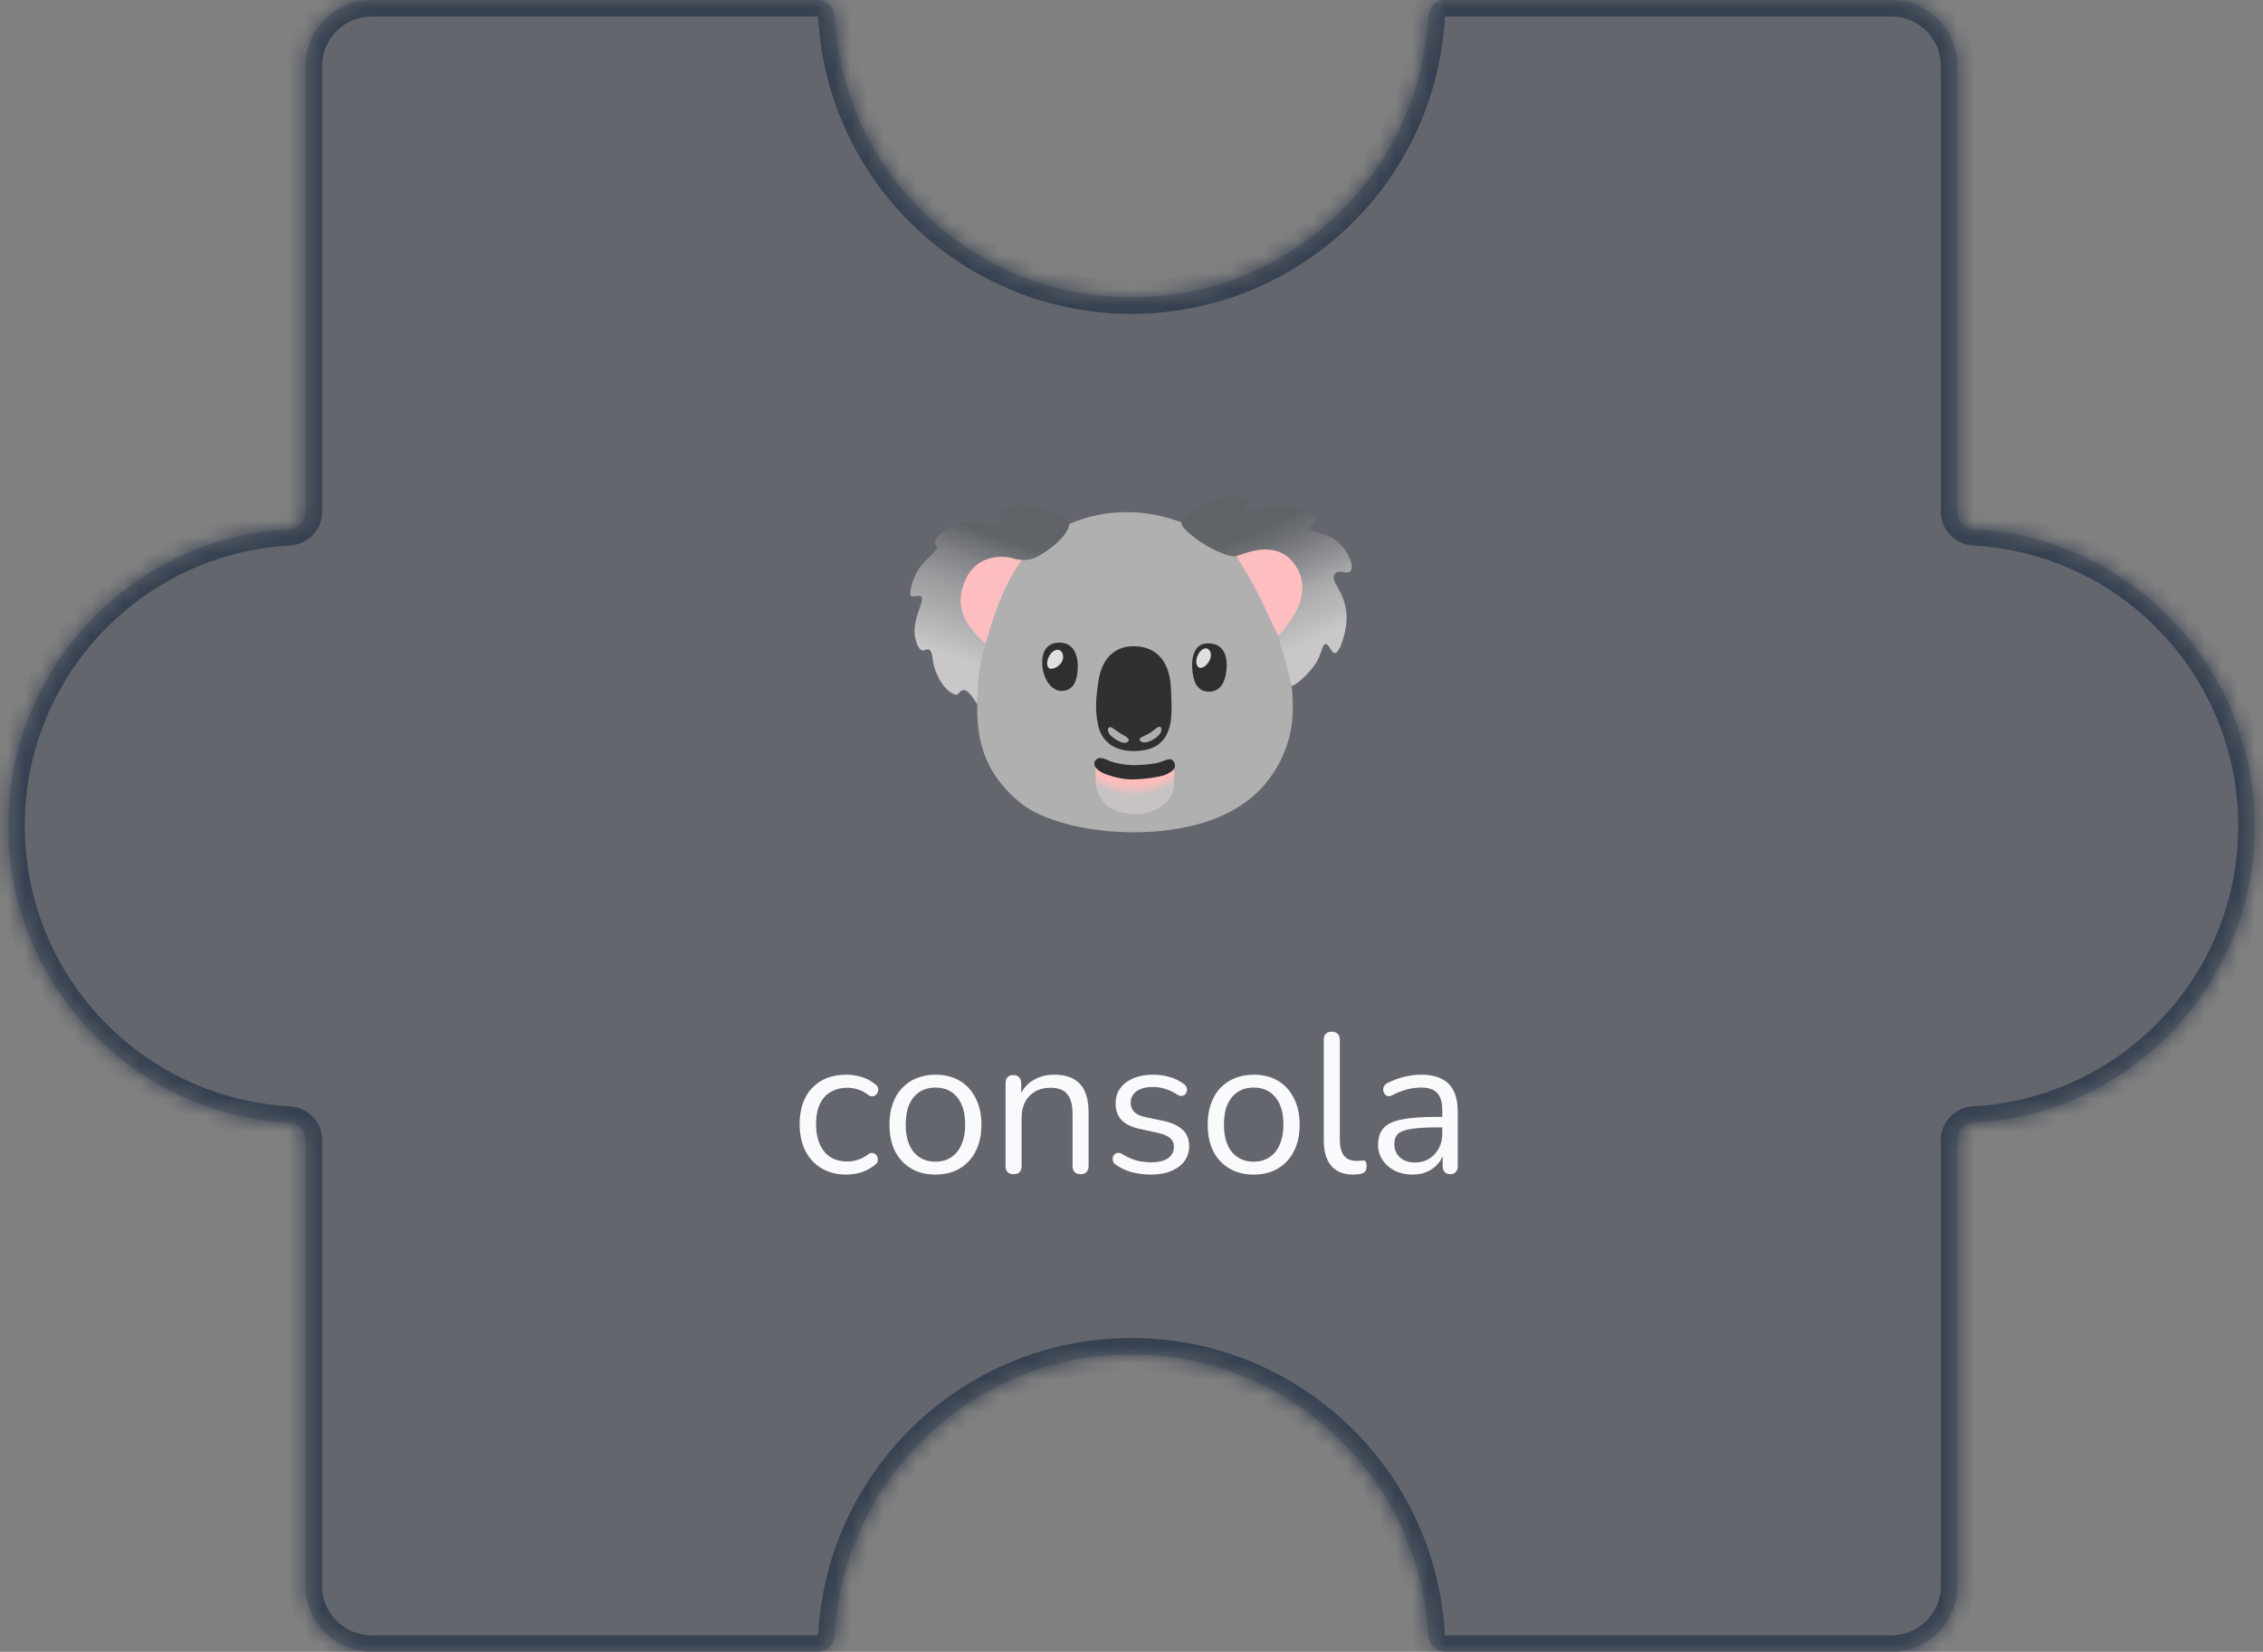 <svg width="137" height="100" viewBox="0 0 137 100" fill="none" xmlns="http://www.w3.org/2000/svg">
<rect x="0" y="0" width="137" height="100" fill="#808080" stroke="none"/>
<mask id="path-1-inside-1_576_10475" fill="white">
<path fill-rule="evenodd" clip-rule="evenodd" d="M87.5 0C86.948 0 86.503 0.448 86.473 1C85.954 10.476 78.106 18 68.5 18C58.894 18 51.046 10.476 50.527 1C50.497 0.448 50.052 0 49.5 0L22.5 0C20.291 0 18.5 1.791 18.5 4L18.5 31C18.5 31.552 18.052 31.997 17.5 32.027C8.024 32.546 0.5 40.394 0.5 50C0.5 59.606 8.024 67.454 17.5 67.973C18.052 68.003 18.5 68.448 18.5 69L18.5 96C18.5 98.209 20.291 100 22.5 100L49.5 100C50.052 100 50.497 99.552 50.527 99C51.046 89.524 58.894 82 68.5 82C78.106 82 85.954 89.524 86.473 99C86.503 99.552 86.948 100 87.5 100H114.5C116.709 100 118.5 98.209 118.5 96L118.5 69C118.5 68.448 118.949 68.003 119.5 67.973C128.976 67.454 136.5 59.606 136.5 50C136.5 40.394 128.976 32.546 119.5 32.027C118.948 31.997 118.5 31.552 118.5 31L118.5 4C118.5 1.791 116.709 0 114.5 0L87.5 0Z"/>
</mask>
<path fill-rule="evenodd" clip-rule="evenodd" d="M87.5 0C86.948 0 86.503 0.448 86.473 1C85.954 10.476 78.106 18 68.5 18C58.894 18 51.046 10.476 50.527 1C50.497 0.448 50.052 0 49.5 0L22.5 0C20.291 0 18.5 1.791 18.5 4L18.5 31C18.5 31.552 18.052 31.997 17.5 32.027C8.024 32.546 0.5 40.394 0.5 50C0.5 59.606 8.024 67.454 17.5 67.973C18.052 68.003 18.5 68.448 18.5 69L18.5 96C18.5 98.209 20.291 100 22.5 100L49.5 100C50.052 100 50.497 99.552 50.527 99C51.046 89.524 58.894 82 68.5 82C78.106 82 85.954 89.524 86.473 99C86.503 99.552 86.948 100 87.5 100H114.5C116.709 100 118.5 98.209 118.5 96L118.5 69C118.5 68.448 118.949 68.003 119.5 67.973C128.976 67.454 136.5 59.606 136.5 50C136.5 40.394 128.976 32.546 119.5 32.027C118.948 31.997 118.5 31.552 118.5 31L118.5 4C118.5 1.791 116.709 0 114.5 0L87.5 0Z" fill="#374151" fill-opacity="0.4"/>
<path d="M22.5 0V-1V0ZM18.5 4L17.5 4L18.5 4ZM18.5 96H17.5H18.5ZM22.5 100V99V100ZM119.5 32.027L119.555 31.029L119.5 32.027ZM119.5 67.973L119.555 68.971L119.5 67.973ZM49.5 100V101V100ZM50.527 99L49.529 98.945L50.527 99ZM18.5 31H17.5H18.5ZM17.5 32.027L17.445 31.029L17.5 32.027ZM17.5 67.973L17.445 68.971L17.5 67.973ZM18.5 69H17.5H18.5ZM49.5 0V1V0ZM86.473 99L85.474 99.055L86.473 99ZM86.473 1L85.474 0.945L86.473 1ZM68.5 19C78.639 19 86.924 11.058 87.471 1.055L85.474 0.945C84.984 9.894 77.572 17 68.5 17V19ZM49.529 1.055C50.077 11.058 58.36 19 68.5 19V17C59.428 17 52.016 9.894 51.526 0.945L49.529 1.055ZM22.5 1L49.5 1V-1L22.5 -1V1ZM19.5 4C19.5 2.343 20.843 1 22.5 1V-1C19.739 -1 17.5 1.239 17.5 4L19.5 4ZM19.5 31L19.5 4L17.5 4L17.5 31H19.5ZM1.5 50C1.5 40.928 8.606 33.516 17.555 33.026L17.445 31.029C7.442 31.576 -0.5 39.86 -0.5 50H1.5ZM17.555 66.974C8.606 66.484 1.5 59.072 1.5 50H-0.5C-0.5 60.14 7.442 68.424 17.445 68.971L17.555 66.974ZM19.5 96L19.5 69H17.5L17.5 96H19.5ZM22.5 99C20.843 99 19.5 97.657 19.5 96H17.5C17.5 98.761 19.739 101 22.5 101L22.5 99ZM49.5 99L22.5 99L22.5 101L49.5 101V99ZM68.5 81C58.36 81 50.077 88.942 49.529 98.945L51.526 99.055C52.016 90.106 59.428 83 68.5 83V81ZM87.471 98.945C86.924 88.942 78.639 81 68.5 81V83C77.572 83 84.984 90.106 85.474 99.055L87.471 98.945ZM114.5 99H87.5V101H114.5V99ZM117.5 96C117.5 97.657 116.157 99 114.5 99V101C117.261 101 119.5 98.761 119.5 96H117.5ZM117.5 69L117.5 96H119.5L119.5 69H117.5ZM135.5 50C135.5 59.072 128.394 66.484 119.445 66.974L119.555 68.971C129.558 68.424 137.5 60.14 137.5 50H135.5ZM119.445 33.026C128.394 33.516 135.5 40.928 135.5 50H137.5C137.5 39.86 129.558 31.576 119.555 31.029L119.445 33.026ZM117.5 4L117.5 31H119.5L119.5 4H117.5ZM114.5 1C116.157 1 117.5 2.343 117.5 4H119.5C119.5 1.239 117.261 -1 114.5 -1V1ZM87.5 1L114.5 1V-1L87.5 -1V1ZM119.555 31.029C119.533 31.028 119.516 31.019 119.506 31.008C119.501 31.003 119.5 31 119.5 31C119.5 31 119.5 31 119.5 31.001C119.5 31.001 119.5 31.001 119.5 31H117.5C117.5 32.118 118.399 32.968 119.445 33.026L119.555 31.029ZM119.5 69C119.5 68.999 119.5 68.999 119.5 68.999C119.5 69 119.5 69 119.5 69C119.5 69 119.501 68.997 119.506 68.992C119.516 68.981 119.533 68.972 119.555 68.971L119.445 66.974C118.399 67.031 117.5 67.882 117.5 69H119.5ZM49.5 101C50.618 101 51.468 100.101 51.526 99.055L49.529 98.945C49.528 98.967 49.519 98.984 49.508 98.994C49.503 98.999 49.5 99 49.5 99C49.5 99 49.5 99 49.501 99C49.501 99 49.501 99 49.5 99V101ZM17.5 31C17.5 31.001 17.5 31.001 17.5 31.001C17.5 31 17.5 31 17.5 31C17.5 31 17.499 31.003 17.494 31.008C17.484 31.019 17.467 31.028 17.445 31.029L17.555 33.026C18.601 32.968 19.5 32.118 19.5 31H17.5ZM17.445 68.971C17.467 68.972 17.484 68.981 17.494 68.992C17.499 68.997 17.5 69 17.5 69C17.5 69 17.5 69 17.5 68.999C17.5 68.999 17.5 68.999 17.5 69H19.5C19.5 67.882 18.601 67.031 17.555 66.974L17.445 68.971ZM51.526 0.945C51.468 -0.101 50.618 -1 49.5 -1V1C49.501 1 49.501 1 49.501 1C49.5 1 49.5 1 49.5 1C49.5 1 49.503 1.001 49.508 1.006C49.519 1.016 49.528 1.033 49.529 1.055L51.526 0.945ZM85.474 99.055C85.531 100.101 86.382 101 87.5 101V99C87.499 99 87.499 99 87.499 99C87.5 99 87.5 99 87.5 99C87.5 99 87.497 98.999 87.492 98.994C87.481 98.984 87.472 98.967 87.471 98.945L85.474 99.055ZM87.471 1.055C87.472 1.033 87.481 1.016 87.492 1.006C87.497 1.001 87.5 1 87.5 1C87.5 1 87.5 1 87.499 1C87.499 1 87.499 1 87.5 1V-1C86.382 -1 85.531 -0.101 85.474 0.945L87.471 1.055Z" fill="#374151" mask="url(#path-1-inside-1_576_10475)"/>
<path d="M51.241 71.108C50.657 71.108 50.153 70.98 49.729 70.724C49.305 70.468 48.977 70.112 48.745 69.656C48.521 69.192 48.409 68.656 48.409 68.048C48.409 67.584 48.473 67.168 48.601 66.8C48.729 66.432 48.917 66.12 49.165 65.864C49.413 65.6 49.709 65.4 50.053 65.264C50.405 65.128 50.801 65.06 51.241 65.06C51.529 65.06 51.829 65.104 52.141 65.192C52.453 65.28 52.737 65.432 52.993 65.648C53.073 65.704 53.125 65.772 53.149 65.852C53.173 65.932 53.173 66.012 53.149 66.092C53.125 66.164 53.085 66.228 53.029 66.284C52.973 66.332 52.901 66.36 52.813 66.368C52.733 66.376 52.649 66.348 52.561 66.284C52.353 66.124 52.141 66.012 51.925 65.948C51.709 65.884 51.501 65.852 51.301 65.852C50.989 65.852 50.717 65.904 50.485 66.008C50.253 66.104 50.057 66.244 49.897 66.428C49.737 66.612 49.613 66.84 49.525 67.112C49.445 67.384 49.405 67.7 49.405 68.06C49.405 68.756 49.569 69.308 49.897 69.716C50.225 70.116 50.693 70.316 51.301 70.316C51.501 70.316 51.705 70.284 51.913 70.22C52.129 70.156 52.345 70.044 52.561 69.884C52.649 69.82 52.733 69.792 52.813 69.8C52.893 69.808 52.961 69.84 53.017 69.896C53.073 69.944 53.109 70.008 53.125 70.088C53.149 70.168 53.149 70.248 53.125 70.328C53.101 70.4 53.049 70.464 52.969 70.52C52.713 70.728 52.433 70.88 52.129 70.976C51.825 71.064 51.529 71.108 51.241 71.108ZM56.631 71.108C56.063 71.108 55.571 70.984 55.155 70.736C54.739 70.488 54.415 70.14 54.183 69.692C53.959 69.236 53.847 68.7 53.847 68.084C53.847 67.62 53.911 67.204 54.039 66.836C54.167 66.46 54.355 66.14 54.603 65.876C54.851 65.612 55.143 65.412 55.479 65.276C55.823 65.132 56.207 65.06 56.631 65.06C57.199 65.06 57.691 65.184 58.107 65.432C58.523 65.68 58.843 66.032 59.067 66.488C59.299 66.936 59.415 67.468 59.415 68.084C59.415 68.548 59.351 68.964 59.223 69.332C59.095 69.7 58.907 70.02 58.659 70.292C58.411 70.556 58.115 70.76 57.771 70.904C57.435 71.04 57.055 71.108 56.631 71.108ZM56.631 70.328C56.991 70.328 57.307 70.24 57.579 70.064C57.851 69.888 58.059 69.632 58.203 69.296C58.355 68.96 58.431 68.556 58.431 68.084C58.431 67.356 58.267 66.8 57.939 66.416C57.619 66.032 57.183 65.84 56.631 65.84C56.263 65.84 55.943 65.928 55.671 66.104C55.407 66.272 55.199 66.524 55.047 66.86C54.903 67.188 54.831 67.596 54.831 68.084C54.831 68.804 54.995 69.36 55.323 69.752C55.651 70.136 56.087 70.328 56.631 70.328ZM61.355 71.084C61.195 71.084 61.075 71.04 60.995 70.952C60.915 70.864 60.875 70.74 60.875 70.58V65.576C60.875 65.416 60.915 65.296 60.995 65.216C61.075 65.128 61.191 65.084 61.343 65.084C61.495 65.084 61.611 65.128 61.691 65.216C61.779 65.296 61.823 65.416 61.823 65.576V66.608L61.691 66.464C61.859 66 62.131 65.652 62.507 65.42C62.891 65.18 63.331 65.06 63.827 65.06C64.291 65.06 64.675 65.144 64.979 65.312C65.291 65.48 65.523 65.736 65.675 66.08C65.827 66.416 65.903 66.844 65.903 67.364V70.58C65.903 70.74 65.859 70.864 65.771 70.952C65.691 71.04 65.575 71.084 65.423 71.084C65.263 71.084 65.139 71.04 65.051 70.952C64.971 70.864 64.931 70.74 64.931 70.58V67.424C64.931 66.88 64.823 66.484 64.607 66.236C64.399 65.98 64.063 65.852 63.599 65.852C63.063 65.852 62.635 66.02 62.315 66.356C62.003 66.684 61.847 67.124 61.847 67.676V70.58C61.847 70.916 61.683 71.084 61.355 71.084ZM69.663 71.108C69.303 71.108 68.939 71.064 68.571 70.976C68.211 70.888 67.875 70.736 67.563 70.52C67.483 70.464 67.427 70.4 67.395 70.328C67.363 70.248 67.351 70.172 67.359 70.1C67.375 70.02 67.407 69.952 67.455 69.896C67.511 69.84 67.575 69.808 67.647 69.8C67.727 69.784 67.815 69.8 67.911 69.848C68.223 70.04 68.523 70.176 68.811 70.256C69.107 70.328 69.399 70.364 69.687 70.364C70.143 70.364 70.487 70.28 70.719 70.112C70.951 69.944 71.067 69.716 71.067 69.428C71.067 69.204 70.991 69.028 70.839 68.9C70.687 68.764 70.447 68.66 70.119 68.588L69.027 68.348C68.523 68.244 68.147 68.064 67.899 67.808C67.659 67.552 67.539 67.22 67.539 66.812C67.539 66.452 67.631 66.144 67.815 65.888C68.007 65.624 68.275 65.42 68.619 65.276C68.963 65.132 69.363 65.06 69.819 65.06C70.171 65.06 70.503 65.108 70.815 65.204C71.135 65.292 71.423 65.436 71.679 65.636C71.759 65.692 71.811 65.76 71.835 65.84C71.867 65.912 71.871 65.988 71.847 66.068C71.831 66.14 71.795 66.204 71.739 66.26C71.683 66.308 71.615 66.336 71.535 66.344C71.455 66.352 71.371 66.328 71.283 66.272C71.043 66.112 70.799 65.996 70.551 65.924C70.303 65.844 70.059 65.804 69.819 65.804C69.371 65.804 69.031 65.892 68.799 66.068C68.567 66.244 68.451 66.476 68.451 66.764C68.451 66.988 68.523 67.172 68.667 67.316C68.811 67.46 69.035 67.564 69.339 67.628L70.431 67.856C70.951 67.968 71.339 68.148 71.595 68.396C71.859 68.636 71.991 68.964 71.991 69.38C71.991 69.908 71.779 70.328 71.355 70.64C70.931 70.952 70.367 71.108 69.663 71.108ZM75.897 71.108C75.329 71.108 74.837 70.984 74.421 70.736C74.004 70.488 73.68 70.14 73.448 69.692C73.225 69.236 73.112 68.7 73.112 68.084C73.112 67.62 73.177 67.204 73.305 66.836C73.433 66.46 73.621 66.14 73.868 65.876C74.117 65.612 74.409 65.412 74.745 65.276C75.088 65.132 75.472 65.06 75.897 65.06C76.465 65.06 76.957 65.184 77.373 65.432C77.788 65.68 78.109 66.032 78.332 66.488C78.564 66.936 78.68 67.468 78.68 68.084C78.68 68.548 78.617 68.964 78.489 69.332C78.361 69.7 78.172 70.02 77.924 70.292C77.677 70.556 77.38 70.76 77.037 70.904C76.701 71.04 76.32 71.108 75.897 71.108ZM75.897 70.328C76.257 70.328 76.573 70.24 76.844 70.064C77.117 69.888 77.325 69.632 77.469 69.296C77.621 68.96 77.697 68.556 77.697 68.084C77.697 67.356 77.532 66.8 77.204 66.416C76.885 66.032 76.448 65.84 75.897 65.84C75.528 65.84 75.209 65.928 74.936 66.104C74.672 66.272 74.465 66.524 74.312 66.86C74.168 67.188 74.097 67.596 74.097 68.084C74.097 68.804 74.26 69.36 74.588 69.752C74.916 70.136 75.353 70.328 75.897 70.328ZM81.916 71.108C81.341 71.108 80.9 70.932 80.597 70.58C80.293 70.228 80.141 69.724 80.141 69.068V62.948C80.141 62.788 80.18 62.668 80.26 62.588C80.341 62.5 80.46 62.456 80.621 62.456C80.772 62.456 80.892 62.5 80.981 62.588C81.069 62.668 81.112 62.788 81.112 62.948V68.996C81.112 69.428 81.197 69.752 81.365 69.968C81.54 70.176 81.796 70.28 82.132 70.28C82.204 70.28 82.269 70.276 82.325 70.268C82.38 70.26 82.436 70.256 82.493 70.256C82.581 70.248 82.641 70.268 82.672 70.316C82.713 70.364 82.733 70.46 82.733 70.604C82.733 70.748 82.701 70.856 82.636 70.928C82.573 71 82.469 71.048 82.325 71.072C82.26 71.08 82.192 71.088 82.121 71.096C82.049 71.104 81.981 71.108 81.916 71.108ZM85.527 71.108C85.127 71.108 84.767 71.032 84.447 70.88C84.135 70.72 83.887 70.504 83.703 70.232C83.519 69.96 83.427 69.656 83.427 69.32C83.427 68.888 83.535 68.548 83.751 68.3C83.975 68.052 84.339 67.876 84.843 67.772C85.355 67.668 86.051 67.616 86.931 67.616H87.471V68.252H86.943C86.295 68.252 85.783 68.284 85.407 68.348C85.039 68.404 84.779 68.504 84.627 68.648C84.483 68.792 84.411 68.996 84.411 69.26C84.411 69.588 84.523 69.856 84.747 70.064C84.979 70.272 85.291 70.376 85.683 70.376C86.003 70.376 86.283 70.3 86.523 70.148C86.771 69.996 86.963 69.788 87.099 69.524C87.243 69.26 87.315 68.956 87.315 68.612V67.244C87.315 66.748 87.215 66.392 87.015 66.176C86.815 65.952 86.487 65.84 86.031 65.84C85.751 65.84 85.471 65.876 85.191 65.948C84.911 66.02 84.615 66.136 84.303 66.296C84.191 66.352 84.095 66.372 84.015 66.356C83.935 66.332 83.871 66.288 83.823 66.224C83.775 66.16 83.747 66.088 83.739 66.008C83.731 65.92 83.747 65.836 83.787 65.756C83.835 65.676 83.907 65.612 84.003 65.564C84.355 65.388 84.703 65.26 85.047 65.18C85.391 65.1 85.719 65.06 86.031 65.06C86.535 65.06 86.951 65.144 87.279 65.312C87.607 65.472 87.851 65.72 88.011 66.056C88.171 66.384 88.251 66.808 88.251 67.328V70.58C88.251 70.74 88.211 70.864 88.131 70.952C88.059 71.04 87.951 71.084 87.807 71.084C87.655 71.084 87.539 71.04 87.459 70.952C87.379 70.864 87.339 70.74 87.339 70.58V69.644H87.447C87.383 69.948 87.259 70.208 87.075 70.424C86.899 70.64 86.679 70.808 86.415 70.928C86.151 71.048 85.855 71.108 85.527 71.108Z" fill="#F9FAFB"/>
<path d="M68.102 31.005C69.316 30.988 70.519 31.228 71.622 31.661C73.525 32.409 77.834 32.805 78.689 34.356C79.702 36.194 78.103 40.724 78.193 41.468C78.278 42.188 78.298 43.102 78.208 43.804C78.051 45.029 77.567 46.219 76.732 47.291C75.887 48.372 74.57 49.299 72.742 49.837C68.885 50.968 63.755 50.246 61.743 48.579C60.988 47.956 60.428 47.297 60.028 46.593C59.358 45.421 59.127 44.123 59.166 42.651C59.229 40.295 56.672 36.795 58.433 34.816C60.194 32.836 64.602 31.788 64.602 31.788C64.602 31.788 65.995 31.038 68.102 31.005Z" fill="#B0B0B0"/>
<path d="M74.835 33.604C74.888 33.825 75.443 34.547 76.134 35.888C76.797 37.172 77.329 38.506 77.434 38.528C77.683 38.578 80.262 37.773 80.282 37.69C80.304 37.607 79.403 33.291 79.403 33.291L75.318 32.16L74.835 33.604ZM60.664 36.034C61.356 34.409 61.911 33.949 61.975 33.678C62.038 33.407 59.566 32.913 59.566 32.913L56.862 34.525L57.532 37.751C57.532 37.751 59.396 39.291 59.523 39.269C59.649 39.25 59.973 37.657 60.664 36.034Z" fill="#FEBDBE"/>
<path d="M64.718 31.782C64.801 31.005 61.701 30.211 60.758 30.756C60.069 31.154 60.8 31.51 60.507 31.762C60.312 31.928 58.538 31.093 57.219 32.097C56.215 32.86 56.779 32.934 56.716 33.186C56.653 33.438 56.025 33.836 55.627 34.444C55.228 35.052 55.018 35.92 55.145 36.056C55.301 36.224 55.756 35.888 55.815 36.224C55.878 36.581 55.108 37.751 55.458 38.821C55.793 39.847 56.086 39.073 56.318 39.388C56.547 39.703 56.34 40.162 56.884 41.146C57.248 41.803 57.672 42.008 57.827 42.048C58.079 42.111 58.037 41.796 58.35 41.776C58.665 41.754 59.166 42.656 59.166 42.656C59.166 42.656 59.144 41.901 59.282 40.728C59.42 39.547 59.669 39.178 59.649 38.989C59.627 38.801 57.597 37.565 58.308 35.45C59.019 33.335 60.968 33.711 61.22 33.774C61.471 33.838 61.87 33.984 62.456 33.838C63.042 33.687 64.635 32.556 64.718 31.782Z" fill="url(#paint0_linear_576_10475)"/>
<path d="M71.525 31.677C71.493 31.941 72.304 32.567 72.844 32.913C73.599 33.394 74.415 33.687 74.73 33.687C75.045 33.687 77.327 32.388 78.501 34.356C79.674 36.325 77.495 38.233 77.434 38.526C77.423 38.935 77.593 39.166 77.821 40.055C78.031 40.871 78.125 41.175 78.177 41.501C78.256 41.636 79.155 40.921 79.654 40.16C80.011 39.615 80.03 39.048 80.24 38.987C80.45 38.924 80.575 39.573 80.848 39.532C81.12 39.49 81.612 38.066 81.509 37.082C81.362 35.699 80.536 35.238 80.787 34.798C81.039 34.358 81.603 34.881 81.793 34.527C81.982 34.17 81.522 33.166 80.829 32.683C80.135 32.199 79.446 32.263 79.341 32.013C79.236 31.762 79.698 31.637 79.698 31.364C79.698 31.093 78.943 30.672 77.624 30.609C76.491 30.554 75.467 31.154 75.404 30.819C75.34 30.484 75.633 30.504 75.614 30.358C75.592 30.211 74.809 29.865 73.645 30.189C72.742 30.441 71.567 31.346 71.525 31.677Z" fill="url(#paint1_linear_576_10475)"/>
<path d="M73.054 38.95C72.267 38.989 72.127 39.877 72.175 40.475C72.225 41.12 72.396 41.888 73.212 41.873C74.045 41.857 74.249 40.978 74.264 40.302C74.282 39.626 74.015 38.904 73.054 38.95ZM64.068 38.904C63.281 38.943 63.073 39.578 63.095 40.177C63.125 41.105 63.661 41.811 64.226 41.827C65.059 41.851 65.232 41.072 65.247 40.396C65.263 39.72 65.026 38.856 64.068 38.904Z" fill="#2F2F2F"/>
<path d="M73.245 39.941C73.109 40.258 72.794 40.497 72.602 40.416C72.409 40.335 72.365 40.011 72.501 39.694C72.637 39.377 72.901 39.186 73.092 39.269C73.284 39.35 73.38 39.624 73.245 39.941ZM64.274 40.081C64.11 40.365 63.707 40.567 63.519 40.457C63.331 40.35 63.368 39.976 63.532 39.692C63.696 39.407 63.981 39.263 64.169 39.372C64.355 39.479 64.438 39.797 64.274 40.081Z" fill="#DFDFDF"/>
<path d="M69.316 46.665L67.682 46.635L66.33 46.18C66.33 46.18 66.304 47.033 66.345 47.547C66.394 48.113 66.942 49.308 68.734 49.275C70.478 49.244 71.059 48.179 71.075 47.532C71.09 46.888 71.059 46.385 71.059 46.385L69.316 46.665Z" fill="url(#paint2_radial_576_10475)"/>
<path d="M68.703 46.32C68.2 46.335 67.509 46.195 67.242 46.099C66.975 46.005 66.582 45.722 66.33 46.02C66.078 46.317 66.439 46.711 67.021 46.899C67.603 47.087 68.043 47.197 68.671 47.181C69.456 47.162 70.178 47.024 70.429 46.945C70.681 46.867 71.272 46.611 71.105 46.206C70.917 45.751 70.587 46.048 70.162 46.158C69.74 46.272 69.237 46.302 68.703 46.32Z" fill="#2F2F2F"/>
<path d="M68.688 39.123C67.118 39.09 66.63 40.363 66.505 41.197C66.38 42.03 66.256 42.89 66.479 43.909C66.7 44.915 67.494 45.488 68.673 45.469C69.71 45.453 70.309 45.088 70.622 44.48C70.968 43.804 70.952 43.128 70.889 41.667C70.825 40.208 70.149 39.153 68.688 39.123Z" fill="#303030"/>
<path d="M68.994 44.756C68.994 44.907 69.22 44.994 69.473 44.92C69.74 44.841 70.156 44.598 70.283 44.314C70.351 44.163 70.298 43.938 70.134 44.008C69.97 44.078 69.837 44.235 69.607 44.377C69.379 44.519 68.994 44.638 68.994 44.756ZM67.776 44.362C67.426 44.15 67.312 43.977 67.155 44.032C66.997 44.086 67.085 44.401 67.249 44.541C67.413 44.681 67.704 44.902 68.003 44.966C68.237 45.014 68.397 44.832 68.318 44.729C68.24 44.629 68.036 44.519 67.776 44.362Z" fill="#AFAFAF"/>
<defs>
<linearGradient id="paint0_linear_576_10475" x1="57.09" y1="41.938" x2="61.173" y2="30.079" gradientUnits="userSpaceOnUse">
<stop offset="0.182" stop-color="#C9C7C8"/>
<stop offset="0.256" stop-color="#BDBCBD"/>
<stop offset="0.411" stop-color="#A8A8AA"/>
<stop offset="0.498" stop-color="#9E9EA1"/>
<stop offset="0.648" stop-color="#828487"/>
<stop offset="0.799" stop-color="#606468"/>
</linearGradient>
<linearGradient id="paint1_linear_576_10475" x1="80.138" y1="40.674" x2="75.154" y2="29.482" gradientUnits="userSpaceOnUse">
<stop offset="0.164" stop-color="#C9C7C8"/>
<stop offset="0.244" stop-color="#BDBCBD"/>
<stop offset="0.411" stop-color="#A8A8AA"/>
<stop offset="0.486" stop-color="#96979A"/>
<stop offset="0.674" stop-color="#6F7276"/>
<stop offset="0.772" stop-color="#606468"/>
</linearGradient>
<radialGradient id="paint2_radial_576_10475" cx="0" cy="0" r="1" gradientUnits="userSpaceOnUse" gradientTransform="translate(68.641 43.256) scale(5.292 5.292)">
<stop offset="0.784" stop-color="#FEBDBB"/>
<stop offset="0.821" stop-color="#F5BEBC"/>
<stop offset="0.88" stop-color="#DCC1C0"/>
<stop offset="0.922" stop-color="#C7C3C3"/>
</radialGradient>
</defs>
</svg>
